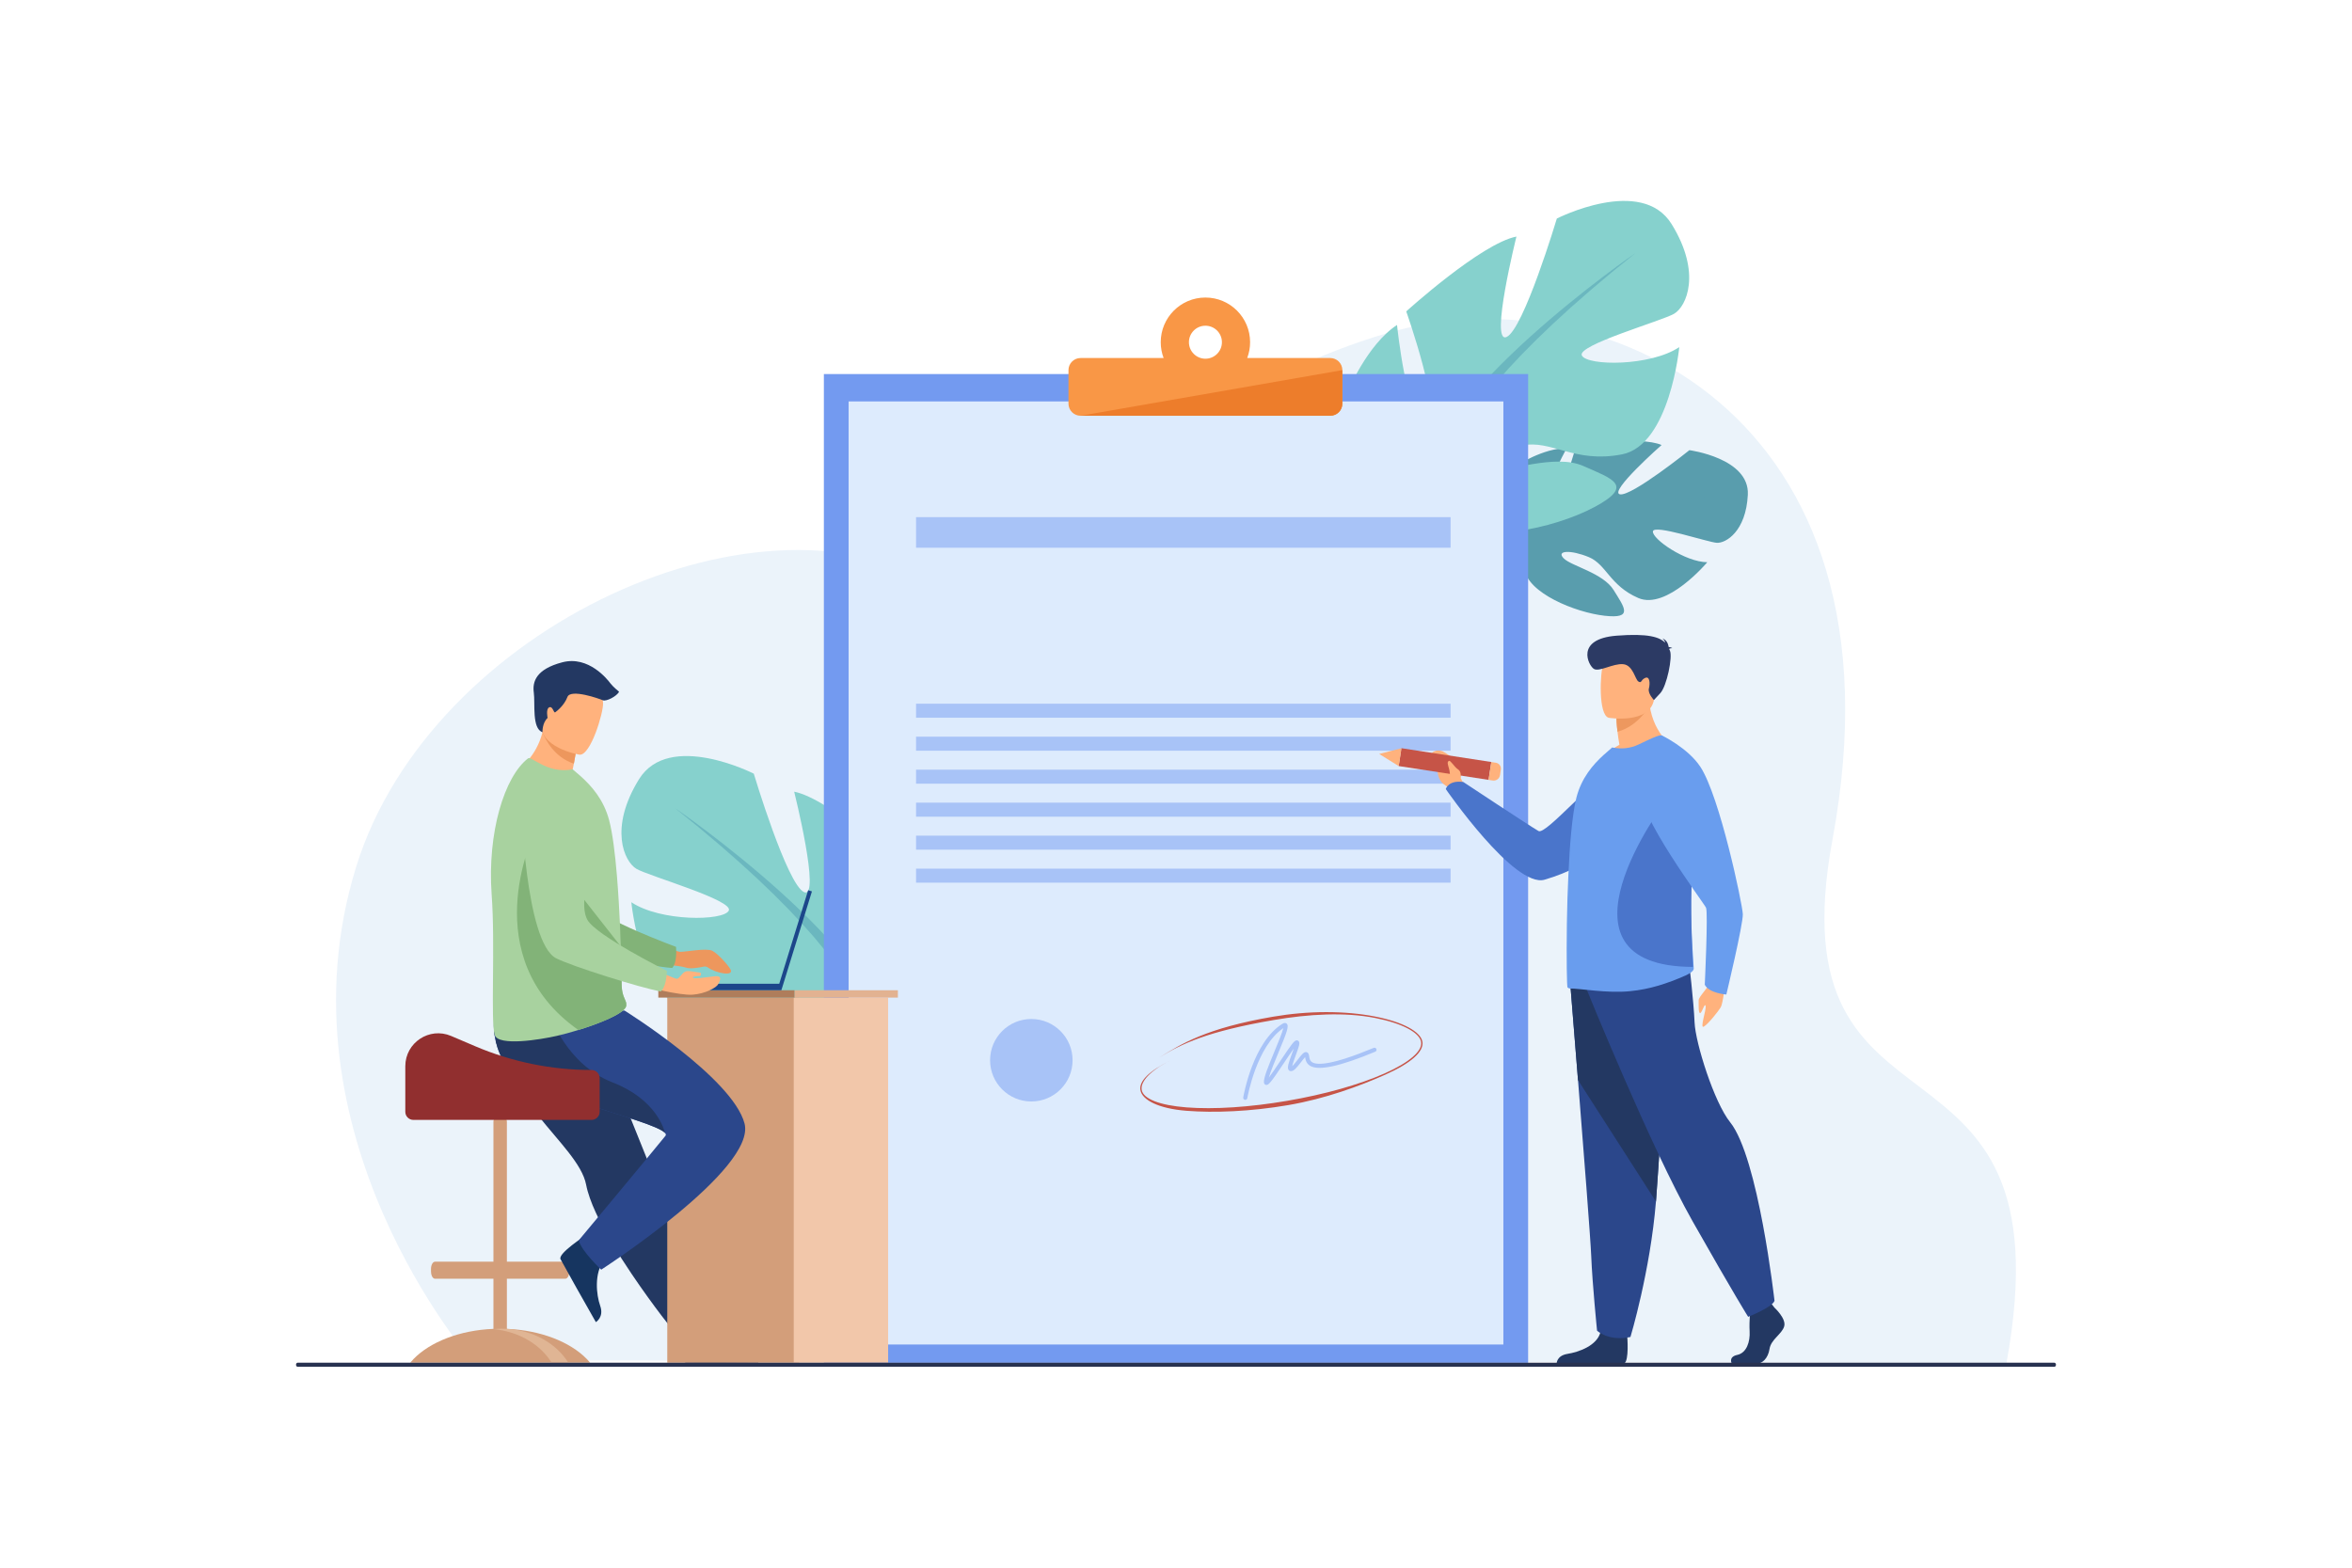 <svg xmlns="http://www.w3.org/2000/svg" id="Layer_1" viewBox="0 0 3000 2000"><defs><style> .st0 { fill: #ed7d2b; } .st1 { fill: #1c468a; } .st2 { fill: #2b478b; } .st3 { fill: #233862; } .st4 { fill: #82b378; } .st5 { fill: #ddebfd; } .st6 { fill: #ed975d; } .st7 { fill: #699dee; } .st8 { fill: #fff; } .st9 { fill: #e2b291; } .st10 { fill: #e0b594; } .st11 { fill: #f2c7aa; } .st12 { fill: #d39e7a; } .st13 { fill: #ed985f; } .st14 { fill: #283250; } .st15 { fill: #ebf3fa; } .st16 { fill: #163560; } .st17 { fill: #a8c3f7; } .st18 { fill: #af7d5b; } .st19 { fill: #ffb27d; } .st20 { fill: #912f2f; } .st21 { fill: #2c3a64; } .st22 { fill: #c65447; } .st23 { fill: #599dad; } .st24 { fill: #a8d29f; } .st25 { fill: #f99746; } .st26 { fill: #739af0; } .st27 { fill: #4a75cb; } .st28 { fill: #6bb7bf; } .st29 { fill: #86d1cd; } </style></defs><rect class="st8" width="3000" height="2000"></rect><path class="st15" d="M601.59,1735.34s-252.71-289.53-147.19-629.84c94.71-305.44,522.94-503.12,750.48-351.84,110.08,73.18,199.01-220.96,564.34-328.63,270.16-79.63,669.64,98.95,568.18,645.81-77.14,415.78,305.5,208.48,221.94,667.8l-1957.75-3.3Z"></path><g><path class="st23" d="M1940.56,694.69s-54.92-59.4-7.01-100.24c0,0,35.24-23.18,64.71-22.52,0,0-39.04,71.43-25.3,77.87,13.74,6.44,37.76-82.73,37.76-82.73,0,0,81.76-11.04,108.64.66,0,0-68,60.04-53.09,62.91,14.9,2.86,88.56-56.33,88.56-56.33,0,0,76.87,10.13,74.54,56.87-2.32,46.74-28.1,62.12-39.71,61.31-11.61-.8-80.24-24.09-81.36-14.56-1.12,9.53,40.77,38.98,69.35,39.35,0,0-51.61,61.4-88.04,45.61-36.43-15.79-40.5-42.85-63.19-52.2-22.69-9.35-41.73-8.61-32.13,1.44,9.6,10.05,50.35,18.63,63.96,40.71,13.6,22.09,25.62,36.88-11.61,32.7-37.23-4.18-98.43-29.01-102.24-59.93l-3.81-30.92Z"></path><g><path class="st23" d="M2191.88,633.85s-207.74-.2-251.32,60.84c0,0-8.99,30.72-39.13,59.52l-4.36,13.43s34.52-39.25,47.3-42.03c0,0-22.88-72.74,247.51-91.77Z"></path><path class="st23" d="M1901.44,754.21s-43.29,34.6-44.17,93.55l8.11.42s11.94-61.37,36.75-86.12c24.81-24.76-.68-7.85-.68-7.85Z"></path></g></g><g><path class="st29" d="M1816.44,623.9s-123.43-27.84-97.92-122.94c0,0,24.85-61.12,63.41-86.39,0,0,13.03,126.65,36.45,122.77,23.42-3.88-24.7-140.07-24.7-140.07,0,0,95.56-86.72,140.56-95.47,0,0-34.37,137.65-12.63,128.12,21.74-9.53,64.16-151.1,64.16-151.1,0,0,108.01-55.1,146.47,7.19,38.45,62.29,18.88,104.95,3.2,114.21-15.68,9.26-124.75,40.11-117.74,53.38,7.01,13.27,87.09,14.06,124.24-10.78,0,0-12.06,124.88-73,136.83-60.94,11.95-90.18-19.29-127.71-11.22-37.53,8.07-61.4,25.91-40.13,30.34,21.28,4.43,81.39-20.64,118.5-4.25,37.11,16.39,65.71,24.79,14.03,52.42-51.68,27.63-152.55,49.9-184.88,13.43l-32.32-36.47Z"></path><g><path class="st28" d="M2086.31,322.67s-267.84,183.93-269.87,301.23c0,0,15.66,47.56,2.36,111.39l6.28,21.17s9.68-81.18,23.68-96.09c0,0-93.97-73.44,237.54-337.7Z"></path><path class="st28" d="M1818.8,735.29s-25.1,82.96,26.04,159.7l10.82-6.65s-39.04-89.66-29.02-143.55c10.02-53.9-7.83-9.51-7.83-9.51Z"></path></g></g><g><path class="st29" d="M1130.79,1332.12s123.43-27.84,97.92-122.94c0,0-24.85-61.12-63.41-86.39,0,0-13.03,126.65-36.45,122.76s24.7-140.07,24.7-140.07c0,0-95.56-86.72-140.56-95.47,0,0,34.37,137.65,12.63,128.12-21.74-9.53-64.16-151.1-64.16-151.1,0,0-108.01-55.1-146.47,7.19-38.45,62.29-18.88,104.95-3.2,114.21,15.68,9.26,124.75,40.11,117.74,53.38-7.01,13.27-87.09,14.07-124.24-10.78,0,0,12.06,124.88,73,136.83,60.94,11.95,90.18-19.29,127.7-11.22,37.53,8.07,61.4,25.91,40.13,30.34-21.28,4.43-81.39-20.64-118.5-4.25-37.11,16.39-65.71,24.79-14.03,52.42,51.68,27.63,152.55,49.9,184.88,13.43l32.32-36.47Z"></path><g><path class="st28" d="M860.92,1030.89s267.84,183.93,269.87,301.23c0,0-15.66,47.56-2.36,111.39l-6.28,21.17s-9.68-81.18-23.68-96.09c0,0,93.97-73.44-237.54-337.7Z"></path><path class="st28" d="M1128.43,1443.51s25.1,82.96-26.04,159.7l-10.82-6.65s39.04-89.65,29.02-143.55c-10.02-53.89,7.84-9.51,7.84-9.51Z"></path></g></g><g><rect class="st26" x="1050.86" y="477.2" width="898.28" height="1261.44"></rect><g><rect class="st5" x="1082.43" y="512.13" width="835.15" height="1203.15"></rect><rect class="st17" x="1168.43" y="659.76" width="681.8" height="38.99"></rect><rect class="st17" x="1168.43" y="897.75" width="681.8" height="17.89"></rect><rect class="st17" x="1168.43" y="939.84" width="681.8" height="17.89"></rect><rect class="st17" x="1168.43" y="981.92" width="681.8" height="17.89"></rect><rect class="st17" x="1168.43" y="1024.01" width="681.8" height="17.89"></rect><rect class="st17" x="1168.43" y="1066.1" width="681.8" height="17.89"></rect><rect class="st17" x="1168.43" y="1108.18" width="681.8" height="17.89"></rect><g><path class="st17" d="M1368.08,1352.61c0,29.05-23.55,52.61-52.61,52.61s-52.61-23.55-52.61-52.61,23.55-52.61,52.61-52.61,52.61,23.55,52.61,52.61Z"></path><path class="st17" d="M1588.34,1403.19c-.15,0-.29-.01-.44-.04-1.43-.24-2.4-1.6-2.15-3.03.49-2.89,12.46-70.95,50.21-94.12,2.69-1.65,4.38-.79,5.14-.13,3.31,2.83.79,10.06-10.57,37.32-4.53,10.86-9.9,23.74-12.11,31.57,4.02-5.27,10.04-14.3,14.82-21.47,14.93-22.41,17.84-26.07,20.75-26.07,1.08,0,2.05.5,2.66,1.38,1.59,2.28.39,6.08-3.74,17.25-1.58,4.28-4,10.84-4.7,14.36,2.14-1.93,5.29-6.04,7.19-8.51,5.17-6.73,7.8-9.95,10.88-9.46.64.1,2.22.56,2.98,2.65.31.86.46,1.84.61,2.88.41,2.7.87,5.75,4.11,7.58,6.55,3.7,25.44,3.48,78.19-18.51,1.34-.56,2.88.08,3.44,1.42.56,1.34-.08,2.88-1.42,3.44-44.54,18.57-71.63,24.53-82.8,18.24-5.44-3.06-6.25-8.2-6.72-11.3-1.5,1.58-3.58,4.29-5.11,6.28-5.71,7.44-9.46,11.91-13.29,11.59-1.17-.1-2.16-.7-2.79-1.69-1.83-2.88-.04-8.55,4.48-20.78.72-1.96,1.55-4.21,2.28-6.3-3.65,4.99-8.61,12.44-12.63,18.47-16.72,25.1-19.75,28.75-23.12,27.83-.52-.14-2.21-.79-2.35-3.23-.34-5.87,5.14-19.5,13.53-39.63,4.27-10.23,9.85-23.63,11.23-29.52-34.34,23.06-45.85,88.68-45.97,89.35-.22,1.28-1.33,2.19-2.59,2.19ZM1646.59,1361.25h0Z"></path></g></g><path class="st25" d="M1696.75,456.75h-105.92c2.37-6.27,3.68-13.06,3.68-20.17,0-31.48-25.52-56.99-56.99-56.99s-56.99,25.52-56.99,56.99c0,7.1,1.31,13.9,3.68,20.17h-105.92c-8.52,0-15.43,6.91-15.43,15.43v42.79c0,8.52,6.91,15.43,15.43,15.43h318.46c8.52,0,15.43-6.91,15.43-15.43v-42.79c0-8.52-6.91-15.43-15.43-15.43ZM1537.53,457.63c-11.62,0-21.04-9.42-21.04-21.04s9.42-21.04,21.04-21.04,21.04,9.42,21.04,21.04-9.42,21.04-21.04,21.04Z"></path><path class="st0" d="M1378.3,530.41h318.46c8.52,0,15.43-6.91,15.43-15.43v-42.79l-333.89,58.22Z"></path></g><g><g><path class="st12" d="M527.55,1733.68c21.23-21.69,58.63-36.61,101.83-38.37v-63.93h-74.53c-1.65,0-3.13-1.44-4.07-3.66-.65-1.56-1.04-3.5-1.04-5.6v-3.23c0-5.09,2.3-9.26,5.11-9.26h74.53v-178.57c0-4.72,3.86-8.58,8.58-8.58h0c4.72,0,8.58,3.86,8.58,8.58v178.57h74.53c2.81,0,5.11,4.17,5.11,9.26v3.23c0,2.17-.42,4.17-1.11,5.75-.94,2.14-2.38,3.51-4,3.51h-74.53v63.93c43.2,1.76,80.6,16.68,101.83,38.37,1.54,1.58,3,3.18,4.36,4.82h-229.52c1.36-1.64,2.82-3.25,4.36-4.82Z"></path><path class="st10" d="M629.37,1695.63c30.14,2.79,56.05,17.34,71.04,38.05,1.14,1.58,2.22,3.18,3.23,4.82h21.24c-1.01-1.64-2.08-3.25-3.23-4.82-16.73-23.11-47.04-38.54-81.66-38.54-3.59,0-7.14.17-10.62.49Z"></path></g><path class="st16" d="M864.32,1695.94s2.6,41.88,10.7,42.48c1.08.08,41.1.08,41.1.08l51.09-.3s-.33-12.31-15.27-14.91c-14.93-2.6-39.93-13.1-48.97-32.83-9.52-20.76-38.64,5.48-38.64,5.48Z"></path><path class="st3" d="M661.99,1388.22c7.29,12.37,15.73,23.96,24.42,34.94,26.87,33.92,56.12,61.89,61.22,88.33,1.01,5.27,2.62,10.94,4.72,16.92,2.13,6.06,4.76,12.42,7.79,19.01,11.4,24.77,28.46,52.52,45.48,77.75,29.43,43.61,53.52,72.87,53.52,72.87,0,0,7.72,6.02,29.79,6.01,6.14,0,26.82-3.37,26.82-3.37-2.03-5.09-26.44-62.98-56.06-136.57-12.02-29.87-24.81-61.65-37.15-92.29-1.64-4.09-3.29-8.17-4.91-12.21-3.77-9.38-7.48-18.61-11.11-27.6-27.81-69.1-49.95-124.12-49.95-124.12,0,0-111.13-42.1-122.68-14.82-9.52,22.49-1.77,44.53,28.08,95.14Z"></path><rect class="st12" x="851.11" y="1272.71" width="168.31" height="465.8"></rect><rect class="st11" x="1012.42" y="1272.71" width="120.4" height="465.8" transform="translate(2145.24 3011.21) rotate(180)"></rect><rect class="st18" x="839.69" y="1263.32" width="173.9" height="9.39"></rect><rect class="st9" x="1013.59" y="1263.32" width="131.69" height="9.39"></rect><path class="st6" d="M837.06,1200.63s24.12,13.71,30.87,13.71c6.75,0,33.25-5.12,40.64-1.35,7.39,3.77,20.76,18.96,23.27,23.92,4.51,8.92-18.16,4.98-28.88-2.62-1.55-1.1-3.49-1.51-5.35-1.11-5.55,1.21-17.08,3.31-22.65,1.25-7.49-2.77-46.93-5.85-46.93-5.85l9.03-27.96Z"></path><path class="st4" d="M653.57,1013.85s25,177.69,66.4,193.61c20.43,7.85,110.7,25.66,137.41,27.44,0,0,6.54-5.31,4.95-26.91,0,0-94.58-34.72-108.02-53.61-20-28.1,12.41-114.82-12.68-141.21-25.09-26.4-67.36-37.74-88.06.68Z"></path><path class="st16" d="M746.8,1576.29s-35.3,22.68-31.88,30.05c.46.98,19.96,35.92,19.96,35.92l25.16,44.46s10.59-6.29,5.58-20.6c-5.01-14.31-8.03-41.25,4.79-58.77,13.49-18.43-23.62-31.07-23.62-31.07Z"></path><path class="st2" d="M766.86,1619.79s-24.85-23.08-28.74-37.35c0,0,90.91-108.92,110.63-133.34.9-1.12.67-2.35-.52-3.7-14.89-16.79-180.3-50.91-201.92-84.55-7.45-11.59-11.67-22.59-13.97-32.2-4.9-20.52-1.03-34.7-1.03-34.7l165.2-4.78s137.54,85.64,153.12,144.04c15.57,58.39-182.78,186.58-182.78,186.58Z"></path><path class="st3" d="M848.23,1445.39c-14.89-16.79-180.3-50.91-201.92-84.55-7.45-11.59-11.67-22.59-13.97-32.2v-20.91l70.21-11.04s19.91,61.27,78.88,84.24c55.23,21.52,65.69,59.7,66.79,64.46Z"></path><path class="st19" d="M751.31,1002.65c-33.42,8.64-88.82-22.32-88.82-22.32,0,0,21.51-14.46,29.48-46.22.41-1.6.77-3.24,1.1-4.92,3.5-.74,10.1-2.14,17.16-3.64l25.52,22.87s-.58,9.5-3.77,25.82c-.55,2.85-1.19,5.9-1.92,9.16,13.7,8.49,21.25,19.26,21.25,19.26Z"></path><path class="st24" d="M627.1,1141.18c4.79,64.38-1.51,162.3,3.92,179.26,4.69,14.63,58.09,5.93,79.4,1.05,7.89-1.81,17.44-4.39,27.31-7.44,27.53-8.52,57.52-20.7,60.74-29.73.12-.36.23-.7.3-1.04.3-1.31.23-2.54-.06-3.79-1.07-4.6-5.21-9.59-5.69-20.99-.54-12.73-.46-27.73-.94-43.85-.02-1.81-.05-3.79-.25-5.6v-.66c-.02-.35-.03-.69-.03-1.03-.46-17.98-1.4-36.89-2.49-55.63-.69-11.78-1.49-23.44-2.42-34.61-2.4-28.84-5.64-54.49-9.92-70.7-7-26.43-22.43-43.67-36.47-56.3l-10.16-8.71c-11.34,2.48-24.74.83-36.86-4.91-13.12-6.23-17.65-10.69-19.94-9.01-30.3,23.38-52.09,95.01-46.44,173.72Z"></path><path class="st4" d="M737.74,1314.04c27.53-8.52,57.52-20.7,60.74-29.73.12-.36.23-.7.3-1.04-.02-1.26-.03-2.52-.06-3.79-1.07-4.6-5.21-9.59-5.69-20.99-.54-12.73-.46-27.73-.94-43.85-.02-1.81-.05-3.79-.25-5.6v-.66c-.02-.35-.03-.69-.03-1.03l-111.29-141.78s-74.81,155.78,57.22,248.48Z"></path><path class="st6" d="M735.75,948.42s-.58,9.5-3.77,25.82c-24.93-8.06-36.23-30.57-40.01-40.12.41-1.6.77-3.24,1.1-4.92,3.5-.74,10.1-2.14,17.16-3.64l25.52,22.87Z"></path><path class="st19" d="M739.11,962.81s-54.36-9.07-48.19-42.84c6.17-33.76,3.31-57.68,38.28-53.31,34.97,4.36,39.34,18.48,40.02,30.25.68,11.77-15.81,67.39-30.11,65.9Z"></path><polygon class="st1" points="858.17 1255.03 993.93 1255.01 1030.82 1135.74 1035.63 1137.23 996.64 1263.32 858.11 1263.32 858.17 1255.03"></polygon><path class="st19" d="M822.18,1258.48s44.49,11.73,61.18,10.5c16.68-1.23,30.56-9.17,32.66-13.31,2.1-4.14,6.51-11.49-4.85-10.13-11.36,1.36-26.87,3.77-27.35,1.59-.48-2.18,9.26-1.97,9.26-1.97,0,0,2.94-4.28-.76-4.44-3.71-.15-14.52-3.09-18.54-1.08-4.02,2.01-7.72,9.42-10.66,9.12-2.93-.31-37.23-15.45-37.23-15.45l-3.71,25.18Z"></path><path class="st24" d="M664.6,1022.7s5.26,179.37,44.65,199.75c19.44,10.06,107.2,37.7,133.55,42.42,0,0,7.09-4.55,7.88-26.2,0,0-90.18-44.94-101.45-65.19-16.78-30.14,25-112.75,2.97-141.75-22.03-29-62.79-44.94-87.6-9.03Z"></path><path class="st3" d="M691.97,934.11s-.62-11.58,6.52-18.22c0,0-2.49-11.62,2.11-13.53,4.59-1.91,5.55,7.85,7.66,6.32,2.11-1.53,11.49-8.81,15.51-19.53,4.02-10.72,40.82,2.26,45.11,4.2,4.29,1.93,18.07-5.15,20.75-10.9,0,0-7.66-6.13-11.1-10.72-3.45-4.6-27.57-35.61-61.27-26.8-33.7,8.81-38.29,24.89-36.38,38.67,1.91,13.78-2.71,45.89,11.09,50.51Z"></path><path class="st20" d="M754.56,1365.06h0c-51.09,0-101.66-10.34-148.65-30.4l-30.5-13.02c-27.68-11.82-58.44,8.49-58.44,38.59v58.21c0,5.66,4.63,10.3,10.3,10.3h227.29c5.66,0,10.3-4.63,10.3-10.3v-43.08c0-5.66-4.63-10.3-10.3-10.3Z"></path></g><path class="st22" d="M1643.02,1409.88c-47.88,8.22-94.34,10.01-129.69,7.23-35.71-2.8-56.57-13.82-58.73-26.4-1.96-11.4,11.27-24.46,38.24-37.77h0c-25.85,12.76-38.38,27.13-36.6,37.49,1.97,11.5,22.81,19.64,57.16,22.34,35.22,2.76,80.92-.23,128.67-8.42,47.75-8.2,91.83-20.61,124.12-34.96,31.49-14,48.41-28.62,46.44-40.12-2.09-12.18-24.57-23.9-58.66-30.59-38.77-7.61-84.51-5.05-129.57,2.68-84.6,14.52-117.73,30.37-145.82,47.93h0c28.21-17.64,60.19-37.63,145.09-52.2,45.24-7.76,91.61-7.83,130.56-.18,34.81,6.83,57.82,19.13,60.05,32.08,2.16,12.58-14.68,27.52-47.41,42.06-32.4,14.4-75.96,30.61-123.84,38.83Z"></path><g><path class="st19" d="M2200.62,1253s-2.77,26.98-5.82,32.08c-3.04,5.1-16.01,21.41-21.53,24.61-5.52,3.2,3.37-21.48,2.25-26.29-1.13-4.8-4.55,8.77-6.98,9.08-2.43.32-1.81-11.89-1.89-16.34-.09-4.44,11.84-15.42,16.05-24.88,4.2-9.46,17.93,1.73,17.93,1.73Z"></path><path class="st19" d="M1869.19,1004.18l-6.2-11.7s3.08-20.85-23.04-34.03c0,0-9.55-3.89-14.93,3.9-4.96,7.17,9.46,5.88,8.69,18.14-.77,12.27,5.05,19.47,13.16,23.46l6.7,7.76,15.64-7.54Z"></path><path class="st27" d="M2116.03,976.22s-22.43,110.09-145.87,146.06c-38.53,11.23-126.07-115.63-126.07-115.63,0,0,3.08-11.69,22.36-9.01,0,0,85.23,56.43,95.96,62.56,9.52,5.44,72.14-69.92,100.68-82.08,28.54-12.16,52.93-1.91,52.93-1.91Z"></path><g><rect class="st22" x="1831.61" y="916.78" width="23.06" height="115.97" transform="translate(599.87 2648.56) rotate(-81.27)"></rect><polygon class="st19" points="1759.17 961.87 1784.07 977.35 1787.57 954.56 1759.17 961.87"></polygon><path class="st19" d="M1914.36,981.78l-1.11,7.2c-.68,4.43-4.83,7.47-9.26,6.79l-5.3-.81,3.5-22.79,5.77.89c4.18.64,7.04,4.55,6.4,8.72Z"></path></g><g><path class="st3" d="M2263.4,1668.3s15.31,13.97,12.33,23.9c-2.99,9.93-16.81,16.55-18.67,28.68-1.87,12.14-9.34,18.76-16.06,18.76h-32.05s-4.95-8.54,7-11.11c11.95-2.57,16.46-16.84,15.71-30.07-.75-13.24,1.12-30.89,1.12-30.89l25.4-5.88,5.23,6.62Z"></path><path class="st3" d="M2075.53,1704.44s2.75,31.8-3.97,35.11l-86.04-.18s0-9.93,13.82-12.14c13.82-2.21,38.1-10.3,42.2-28.32,4.11-18.02,33.99,5.52,33.99,5.52Z"></path><path class="st2" d="M2002.9,1255.19s4.54,55.75,9.87,122.76c7.25,91.03,15.97,202.85,16.83,224.03,1.49,36.78,7.47,95.62,7.47,95.62,0,0,14.19,13.98,42.58,8.09,0,0,25.3-83.99,32.53-172.86.11-1.46.22-2.92.34-4.39,6.72-90.47,17.18-280.97,17.18-280.97l-126.79,7.72Z"></path><path class="st3" d="M2002.9,1255.19s4.54,55.75,9.87,122.76l99.41,154.88c.11-1.46.22-2.92.34-4.39,6.72-90.47,17.18-280.97,17.18-280.97l-126.79,7.72Z"></path><path class="st2" d="M2023.62,1261.81s81.8,201.9,135.58,296.78c53.78,94.88,70.59,121.36,70.59,121.36,0,0,30.81-12.14,33.61-20.41,0,0-20.57-183.17-56.58-227.83-20.35-25.23-44.26-100.95-45.38-127.43-1.12-26.48-7.28-78.88-7.28-78.88l-130.54,36.41Z"></path></g><path class="st19" d="M2131.24,950.66s-55.34,26.7-87.25,16.79c0,0,7.85-9.91,21.6-17.28-1.1-6.4-1.96-11.96-2.45-16.67-1.35-10.88-1.35-17.04-1.35-17.04l21.35-16.79,20.25-16.07c-1.6,45.19,27.86,67.06,27.86,67.06Z"></path><path class="st7" d="M2160.4,1235.74c.12,3.38-7.12,7.25-10.31,8.7-23.68,10.39-45.77,17.64-70.8,20.06-29.57,3.02-64.55-3.63-76.57-3.38-1.23,0-2.33-.48-3.31-1.33-.86-.61-1.47-36.25-.86-81.08,0-1.81,0-3.63.12-5.44v-.6c.25-17.52.86-35.89,1.72-54.25,1.72-40.36,4.91-79.27,10.31-100.77,6.5-25.37,21.23-42.17,34.6-54.37l11.04-9.67c11.04,2.18,22.7,1.57,34.36-4.11,12.76-6.16,26.5-12.81,28.71-11.12,16.69,12.2,27.98,39.63,33.99,74.67,3.44,20.18,5.16,42.77,5.03,66.46,0,8.7-.25,17.64-.74,26.46-2.94,47.85,0,89.41,1.72,113.46.49,7.01.86,12.45.98,16.31Z"></path><path class="st27" d="M2159.42,1233.54c-193.8-.39-35.74-210.29-35.74-210.29l31.4-10.2c2.48,21.56,3.73,45.7,3.64,71,0,9.3-.18,18.85-.53,28.27-2.13,51.12,0,95.53,1.24,121.22Z"></path><path class="st13" d="M2103.75,900.88s-13.99,25.49-40.62,32.62c-1.35-10.88-1.35-17.04-1.35-17.04l21.35-16.79,20.62,1.21Z"></path><path class="st19" d="M2052.04,915.73s52.8,8.64,57.75-23.82c4.96-32.46,15.11-53.2-18.39-60.09-33.5-6.89-41.96,4.53-46.29,14.96-4.33,10.44-6.68,65.86,6.92,68.94Z"></path><path class="st21" d="M2128.99,827.94c.48-.55,1.58-.99,4.04-1.13,0,0-1.97-1.23-4.59-1.29-.52-3.42-2.33-9.48-8.22-10.95,0,0,3.16,1.69,3.58,5.32-6.82-7-21.43-12.1-61.89-8.91-53.32,4.21-35.75,38.35-28.85,42.42,6.9,4.07,24.28-7.09,37.14-6.07,12.86,1.02,15.31,19.61,19.67,22.16,4.36,2.55,2.65-1.96,8.55-4.63,5.9-2.67,6.47,7.11,4.76,13.47-1.71,6.36,6.41,14.75,6.41,14.75l8.2-8.83c8.2-8.83,15.92-46.22,12.2-54.19-.33-.71-.65-1.42-.99-2.13Z"></path><path class="st7" d="M2119.39,938.11s33.4,15.82,49.42,40.14c24.84,37.72,53.64,175.19,54.17,187.92.53,12.73-21.02,102.6-21.02,102.6,0,0-21.86-1.44-27.5-12.47,0,0,4.37-92.34,1.6-98.28-2.77-5.94-91.12-123.87-81.19-149.04,9.94-25.17,24.51-70.88,24.51-70.88Z"></path><path class="st19" d="M1862.87,991.93s1.82-7.17-3.16-10.4c-4.98-3.23-9.56-12-11.66-10.81-4.35,2.46,2.38,10.12,1.15,19.66-.43,3.34,7.35,12.1,13.67,1.55Z"></path></g><path class="st14" d="M379.58,1743.67h2240.83c1.1,0,2-1.16,2-2.58h0c0-1.42-.9-2.58-2-2.58H379.58c-1.1,0-2,1.16-2,2.58h0c0,1.42.9,2.58,2,2.58Z"></path></svg>
